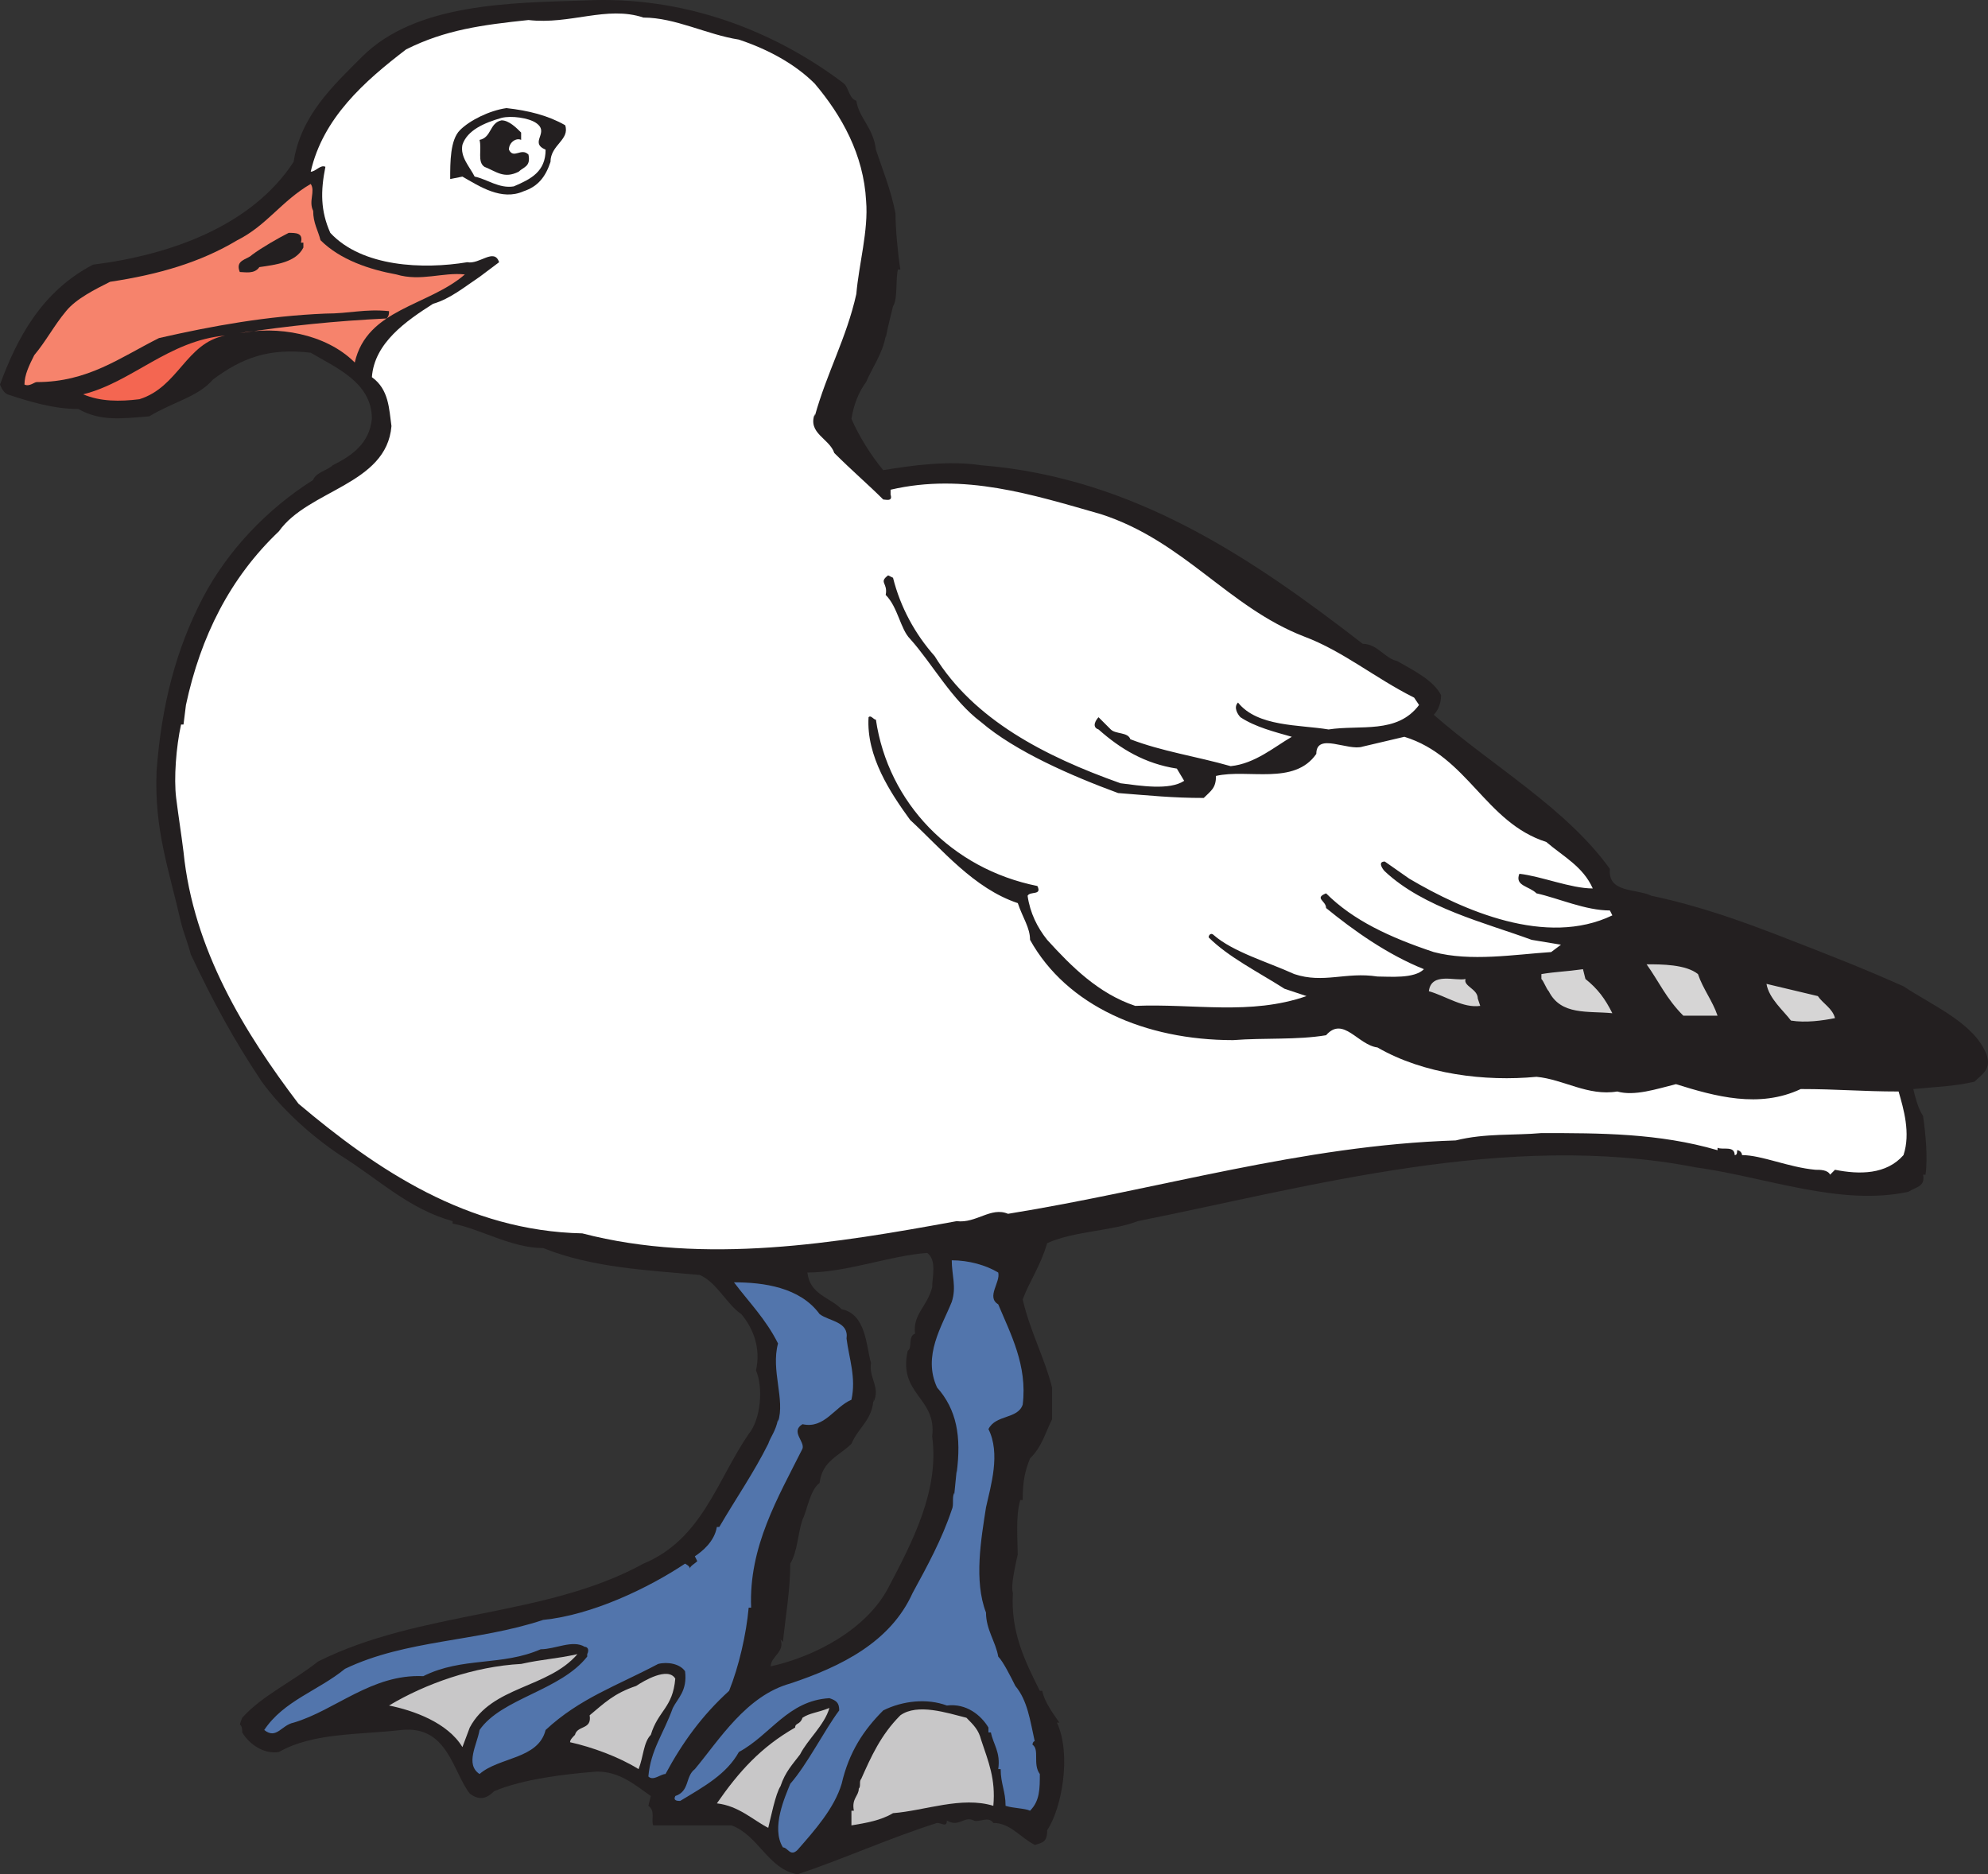 <svg xmlns="http://www.w3.org/2000/svg" width="609.404" height="574.642"><rect width="100%" height="100%" fill="#333333" stroke="none"/><path fill="#231f20" fill-rule="evenodd" d="M258.75 25.642c1.5 1.5 1.5 4.5 3.75 5.25.75 5.25 5.25 8.25 6 15 2.25 6.75 4.5 12 6 19.5 0 4.5.75 12.75 1.5 17.25h-.75c-.75 3 0 9-1.5 11.25-.75 3-1.5 6-2.25 9.75v-.75c-.75 5.25-4.5 10.5-6 14.25-2.25 3-3.75 6.75-4.5 11.25 2.25 5.25 6 11.25 9.75 15.75 9-1.5 20.25-3 30-1.5 47.25 3.75 84 29.25 117 54.75 4.5 0 6.75 4.5 10.5 5.25 5.25 3 11.25 6 13.5 10.5 0 2.25-.75 4.5-2.25 6 18 15.75 40.5 28.5 54 47.25-.75 7.5 8.25 6 12.75 8.25 14.25 3 27 7.5 40.5 12.75s23.25 9 36.75 15c9 6 21.75 11.25 25.5 21 1.5 4.5-1.5 6-3.75 8.25-6.75 1.5-11.25 1.5-18.75 2.25.75 3 1.5 6 3 8.25.75 5.25 1.5 12.75.75 18h-.75c.75 3.75-2.25 3.75-4.5 5.25-21 4.5-43.5-4.5-65.25-7.5-57.75-11.25-118.5 6-171 16.5-7.5 3-19.5 3-27.75 6.75-2.25 7.5-5.25 11.25-7.5 17.25 2.25 9.75 6.75 18 9 27v9.75c-2.25 4.5-3 8.25-6.75 12-1.5 3.75-2.25 6.75-2.25 12.75h-.75c-1.5 5.25-.75 12-.75 18.75v-2.25c-.75 3.75-2.25 9.75-1.5 12-.75 12 3.75 21 8.25 30h.75c.75 3.75 3.75 7.5 5.25 9.75H324c4.5 9.75 1.5 26.25-3 33 0 3.75-1.5 3.75-3.75 4.5-4.5-2.25-7.5-6.75-12.75-6.75-1.5-2.25-4.5 0-6-.75-3-1.5-4.5 2.25-8.25 0 0 2.25-1.5.75-3 .75-14.25 4.5-29.25 11.25-42.75 15.75-9-1.5-12-12-20.25-15h-24c-.75-1.5.75-4.5-1.5-6l.75-3c-5.25-3.75-9.75-7.5-16.5-7.5-9.75.75-22.5 2.25-31.5 6-2.25 2.25-4.5 3-7.5.75-5.25-6.75-6.75-21-21-19.5-12.75 1.5-27 .75-37.5 6.75-4.5.75-9-2.25-11.25-6 0-3.75-1.5-.75 0-4.5 6-6.75 15.75-11.25 23.25-17.25 31.5-15.75 69.75-13.5 99.75-30 18-7.5 22.5-25.5 32.25-39.75 3.75-4.5 4.5-14.25 2.25-19.5 1.5-6.75-.75-12.75-4.5-17.25-4.5-3-7.5-9.75-12.75-12-16.5-1.5-33-2.25-48-8.25-9.75 0-19.5-6-27.75-7.5v-.75c-13.5-3.75-22.5-12.75-34.5-20.25-9-6-18-14.25-24-22.5-9-13.5-15-24.75-21.75-39-.75-3-2.25-6.75-3-9.75-3.75-16.5-8.25-28.5-7.5-46.5 1.5-20.25 6-37.5 14.25-53.25 7.5-14.25 19.5-27 33.75-36 .75-2.25 4.5-3 6-4.5 6-3 11.25-6.75 12-14.25 0-11.25-11.25-15.75-18.75-20.25-12.75-1.5-21 1.5-30 8.25-4.5 5.25-12 6.75-19.5 11.25-9 .75-15 1.5-21.75-2.25-7.5 0-15-2.25-21.75-4.5-1.5-.75-2.25-3-2.25-3 5.25-14.25 12.75-28.5 28.5-36.75 24-3 48.75-12 61.5-31.5 2.25-14.25 12-23.25 21-32.25C127.5.892 156.75.892 179.25.142c30-1.5 57.75 9 79.5 25.5m25.5 358.5c-11.25.75-24.75 6-36.75 6 .75 6.75 6.75 7.5 10.5 11.25 7.5 1.5 7.5 11.25 9 16.5-.75 4.5 3 7.5.75 12v-1.5c0 6.75-4.5 9-6.75 14.25-3.75 3.75-9 5.25-9.75 12-3 2.25-3.75 8.25-5.25 11.25-1.5 4.5-1.5 9.75-3.75 13.5 0 8.25-1.5 16.5-2.25 24l-.75-.75c1.5 3.75-3 5.25-3 8.25 13.5-3 29.25-11.25 36-24 7.5-14.25 15.75-30 13.5-46.5 1.5-12-10.5-12.75-7.5-26.25 1.5-.75 0-4.5 2.25-5.25-.75-6 3.75-8.25 5.25-14.25 0-3 1.5-8.25-1.5-10.5"/><path fill="#fff" fill-rule="evenodd" d="M226.5 12.142c9 3 17.25 7.5 23.25 13.5 8.25 9.75 15 21.75 15.75 36 .75 9-2.25 19.5-3 28.5-3 13.5-9 24-12.75 37.5v-.75c-2.25 6 4.5 7.5 6 12 5.25 5.25 10.5 9.75 15 14.25.75 0 3 .75 2.25-1.5v-1.5c22.5-5.25 43.5 1.5 64.5 7.5 25.5 8.25 39 28.5 62.25 37.5 12 4.5 21.75 12.75 33.75 18.75l1.5 2.25c-6.75 9-18 6-27.75 7.5-9-1.5-21.75-.75-27.75-8.25-1.5 1.5 0 3.75.75 4.5 4.5 3 10.5 4.5 15.75 6-5.25 3-11.25 8.25-18.75 9-10.5-3-21-4.5-30.75-8.25-.75-2.25-4.5-1.5-6-3l-3.75-3.75c-.75.75-2.25 3 0 3.75 6.75 6 14.25 10.5 24 12l2.25 3.75c-4.5 3-13.5 1.5-19.5.75-23.25-8.25-45-19.5-57-39-6-6.75-10.5-15-12.75-24l-1.5-.75c-3 2.25 0 2.25-.75 6 3.75 3.75 4.5 10.5 7.5 13.5 6.75 7.5 12.75 18.75 21.75 25.5 10.5 9 27.75 16.5 42 21.75 9.75.75 16.5 1.5 26.25 1.5 2.25-2.25 3.75-3 3.75-6.75 9.75-2.25 24 3 30.75-6.75 0-6.75 9.75-.75 14.25-2.25l12.75-3c19.5 6 24.75 26.25 43.5 32.25 5.25 4.5 11.25 7.5 14.25 14.25-6.75 0-15.75-3.75-22.5-4.5-1.5 3.75 3 3.75 5.25 6 6.75 1.5 15 5.25 22.5 5.25l.75 1.5c-20.25 9.75-45.75-1.5-62.25-11.25l-7.5-5.25c-2.25 0-.75 2.25 0 3 12 11.25 30.75 15.75 45 21l9 1.5-3 2.25c-11.25.75-24.75 3-36 0-13.5-4.5-24.75-9.75-33-18-3.75 1.5 0 2.25 0 4.5 8.25 6.75 18.75 14.25 30 18.75-3 3-10.5 2.25-14.25 2.25-9.75-1.5-16.5 2.25-25.5-.75-8.25-3.75-18.75-6.75-24.75-12-.75-.75-1.5 0-1.5.75 6 6 15 10.5 23.25 15.75l6.75 2.25c-17.25 6-34.5 2.25-52.5 3-11.25-3.75-19.5-12-27-20.25-3-3.75-5.25-8.25-6-13.5.75-1.5 4.5 0 3-3-26.25-5.25-45.75-25.5-49.5-51-.75 0-1.5-1.5-2.25-.75-.75 12 6.75 23.25 12.75 31.5 9.75 9 19.5 21 33 25.5 1.5 4.5 3.75 7.5 3.75 11.25 11.25 20.25 35.25 30.75 62.25 30.75 9.75-.75 19.5 0 28.5-1.5 5.25-6 9.75 3 15.75 3.75 14.25 8.25 33 10.5 48.75 9 8.25.75 15.75 6 24.75 4.5 5.25 1.5 12-.75 18-2.25 12 3.75 25.5 7.5 38.25 1.5 11.25 0 18.75.75 30 .75 1.5 5.25 3.75 12.75 1.5 19.5-5.25 6-13.5 6-21 4.5l-1.5 1.5c-.75-1.5-3-1.5-4.5-1.5-8.25-.75-16.5-4.5-22.5-4.5 0-.75-.75-1.5-1.5-1.5 0 .75 0 1.5-.75 1.5 0-3-3.75-1.5-5.25-2.25v.75c-18-5.25-36-5.25-54-5.25-8.25.75-17.25 0-26.25 2.25-47.25 1.5-90.75 15-137.25 22.5-5.25-2.25-9.75 3-15.75 2.25-36.75 6.75-77.25 13.5-114.75 3.75-35.25-.75-63-19.5-87-39.75-16.5-21.75-32.25-47.25-35.25-77.25-.75-6-1.5-10.5-2.25-16.5s0-15.75 1.5-22.5h.75l.75-6c4.5-21 13.5-39 28.5-53.25 9-12.75 33-14.25 34.5-32.25-.75-5.25-.75-11.25-6-15 .75-10.5 10.5-17.25 18.75-22.5 5.25-1.5 9.75-5.25 14.25-8.25l6-4.5c-1.5-4.5-6 .75-9.75 0-13.5 2.25-32.25 1.5-42-9-3-6.75-3-12.75-1.5-20.25-1.5-.75-3 1.5-4.5 1.5 3.75-16.5 16.5-27.75 29.25-37.5 12-6 23.25-7.5 37.5-9 12.75 1.5 24-4.5 35.25-.75 9.75 0 19.5 5.25 29.25 6.75"/><path fill="#231f20" fill-rule="evenodd" d="M173.25 38.392c1.5 4.5-4.5 6-4.5 11.25-1.5 4.5-3.75 7.5-8.25 9-6.75 3-13.5-1.5-18.75-4.5l-3.75.75c0-5.25 0-12 3-15s9-6 14.25-6.75c6.75.75 12.75 2.25 18 5.25"/><path fill="#fff" fill-rule="evenodd" d="M164.25 37.642c4.5 3-2.25 6 3 8.25 0 6.75-4.5 9-9.75 11.25-4.5.75-8.25-2.25-12-3-1.5-3-4.5-6-3.75-9.75 1.5-4.5 6.75-6.75 12-8.25 3-.75 8.25 0 10.5 1.5"/><path fill="#231f20" fill-rule="evenodd" d="M159.75 40.642v2.25c-1.5-.75-3.75.75-3.75 3 1.5 3 3.75-.75 6 1.5.75 3.75-1.5 3.75-3 5.25-4.5 2.25-6.75 0-10.5-1.5-2.25-1.5-.75-5.25-1.5-8.25 3.75-.75 3-5.25 6.75-6 2.25 0 4.5 2.25 6 3.75"/><path fill="#f6836c" fill-rule="evenodd" d="M96 64.642c0 3.75 1.5 6 2.25 9 6 6 15 9 23.25 10.5 7.5 2.25 14.25-.75 21 0-11.25 9.75-30 10.5-33.75 27-9-9-24-11.25-35.25-9 15-2.25 29.25-3.75 45-4.5.75-.75.75-1.5.75-2.25-7.5-.75-12 .75-19.5.75-18 .75-34.5 3.75-51 7.5-12 6-21.75 13.5-37.5 13.5-.75 0-2.25 1.5-3.75.75 0-3 1.5-6 3-9 3.75-4.5 6-9 9.75-13.5 3-3.75 9-6.75 13.5-9 15-2.25 27.75-6 39-12.75 9-4.5 13.5-12 22.5-17.25 1.5 2.25-.75 5.25.75 8.25"/><path fill="#231f20" fill-rule="evenodd" d="M92.25 74.392H93v2.25-.75c-2.25 4.5-8.25 5.25-13.5 6-1.5 2.25-4.5 1.5-6 1.5-1.5-3.75 2.25-3.75 3.75-5.25 3-2.25 8.25-5.25 11.25-6.75 2.25 0 4.5 0 3.75 3"/><path fill="#f46651" fill-rule="evenodd" d="M42.75 122.392c-6 .75-12 .75-17.25-1.5 15-3.75 26.25-16.5 43.5-18-12 2.25-14.25 15.75-26.25 19.5"/><path fill="#d6d5d5" fill-rule="evenodd" d="M520.5 298.642c1.5 4.5 4.5 8.25 6 12.75H516c-5.25-5.25-7.5-10.5-11.25-15.75 4.5 0 12 0 15.75 3m-34.5 1.5c3.75 3 6 6 8.25 10.5-7.5-.75-15.75.75-19.5-6.75-.75-.75-1.5-3-2.25-3.75v-1.5c4.5-.75 7.5-.75 12.75-1.5l.75 3m-36.75 0c-.75 2.25 3.75 3 3.75 6l.75 2.25c-5.25.75-10.5-3-15.75-4.5.75-6 8.25-3 11.25-3.75m108 5.25c1.5 2.25 4.5 3.75 5.25 6.75-3.75.75-9 1.5-13.5.75-2.25-3-6.75-6.75-7.5-11.25l15.75 3.75"/><path fill="#5275ac" fill-rule="evenodd" d="M306 390.142c.75 3-3.75 7.5 0 9.75 3.75 9 9 18.75 7.5 30.75-1.5 4.5-8.25 3-10.5 7.5 3.75 7.5.75 17.25-.75 24-1.5 9.75-3.75 22.5 0 32.25 0 5.25 3 9 3.75 13.5 1.5 1.5 3.75 6 5.25 9 3.75 4.5 4.5 10.5 6 17.25 0-.75-.75 0-.75.75 2.25 1.5 0 6 2.25 9 0 4.5 0 8.25-3 11.25-1.5-.75-5.25-.75-7.5-1.5 0-4.5-1.5-6.75-1.5-11.25H306c.75-5.25-1.5-7.5-2.25-11.25H303v-1.5c-2.25-3.75-6.75-7.5-12.75-6.75-6-2.25-13.5-1.5-19.5 1.5-6 6-10.5 12.75-12.75 22.5-2.25 7.5-8.25 14.25-13.5 20.25-2.25 2.25-3-.75-4.5-.75-3.75-6 .75-15.75 2.25-19.5 5.25-6 10.5-16.5 15-22.5 0-2.25-.75-3-3-3.75-12.75.75-18 11.25-27.75 16.5-3.75 6.75-10.5 10.5-18 15-.75 0-2.25 0-1.5-1.5 4.5-1.5 3-6 6-8.25 7.5-9 15.75-22.5 29.25-26.25 15.75-5.25 30.75-12.75 37.5-27.75 4.5-8.25 9-16.5 12-25.5.75-1.5 0-3.75.75-5.25v.75l.75-7.5v.75c1.5-11.25 0-19.5-6-26.25-4.5-9.75 1.5-18.75 4.5-26.25 1.5-4.5 0-8.25 0-12.75 5.25 0 10.5 1.5 14.25 3.75m-54.75 12.75c3 2.25 9 2.25 8.25 7.5.75 6 3 12 1.5 18.75-5.25 2.25-8.25 9-15 7.5-3.75 2.25.75 5.25 0 7.5-7.5 15-16.5 30-15.75 48.75h-.75c-.75 8.25-3 18-6 25.5-8.25 7.5-14.25 15.75-19.5 25.5-1.5 0-3.75 2.25-5.25.75.75-8.25 4.5-12.75 7.5-21 1.5-3 4.5-5.25 3.75-11.25-1.5-2.25-5.25-3-8.25-2.25-12.75 6.75-24 10.5-34.5 20.25-2.25 9-14.25 8.25-20.25 13.5-4.5-3-.75-9 0-13.5 6.75-9.75 24.75-12 33-22.5v-1.5.75c.75-1.5 0-2.25-.75-2.25-3.75-2.25-9 .75-13.5.75-12 5.25-24 2.25-36 8.25-15.75-.75-27 10.5-39.75 14.25-3.75.75-5.25 5.25-9 2.25 6-9 16.5-12 24.75-18.75 18.75-9 40.5-8.25 60.75-15 15-1.5 32.25-9.75 43.5-17.25 0 0 1.5.75 1.5 1.5 0-.75 1.5-1.5 2.25-2.25l-.75-1.5c2.25-1.5 6-4.5 6.75-9h.75c5.25-9 10.5-16.5 15-25.5.75-2.25 2.25-3.75 3-7.5v.75c2.25-6.75-2.25-15.75 0-24-3.75-7.5-9-12.75-13.5-18.75 9 0 20.25 1.5 26.25 9.75"/><path fill="#c8c7c8" fill-rule="evenodd" d="M177 507.142c-9 10.5-26.25 9.75-33 22.5l-2.25 6c-4.5-7.5-15-11.25-22.5-12.75 11.25-6.75 26.25-12 40.5-12.75 6.75-1.5 10.5-1.5 17.25-3m30 7.5c-.75 9-5.25 9.75-7.5 17.25-2.25 2.25-2.25 6.75-3.75 10.5-6-3.75-14.25-6.75-21-8.25 0-.75.75-1.5 1.5-2.25.75-3 5.25-1.5 4.5-6 4.5-3.75 7.5-6.75 14.25-9 2.25-1.5 9.75-6 12-2.25m47.25 9c-1.5 5.25-6.75 9.75-9 14.25-2.25 3-4.5 5.25-6 9.75-1.5 2.25-3 9.75-3.75 12.75-4.5-2.25-9-6.75-15.75-7.5 6.75-9.75 13.5-17.25 24-23.25 0-1.5 1.5-.75 2.25-3 2.25-1.5 4.5-1.5 8.25-3m46.5 9.75c2.25 6.75 4.5 12 3.75 20.25-9.75-3-21 1.5-30.75 2.25-3.75 2.25-8.25 3-12.75 3.75v-4.5h.75c-.75-3.75 1.5-4.5 1.5-6.75-.75 0 0 0 0 0 .75-.75 0-2.25.75-3 3-6.75 6-13.5 12-19.5 5.25-3.75 14.25-.75 20.25.75 2.25 2.25 3.75 3.75 4.5 6.75"/></svg>
